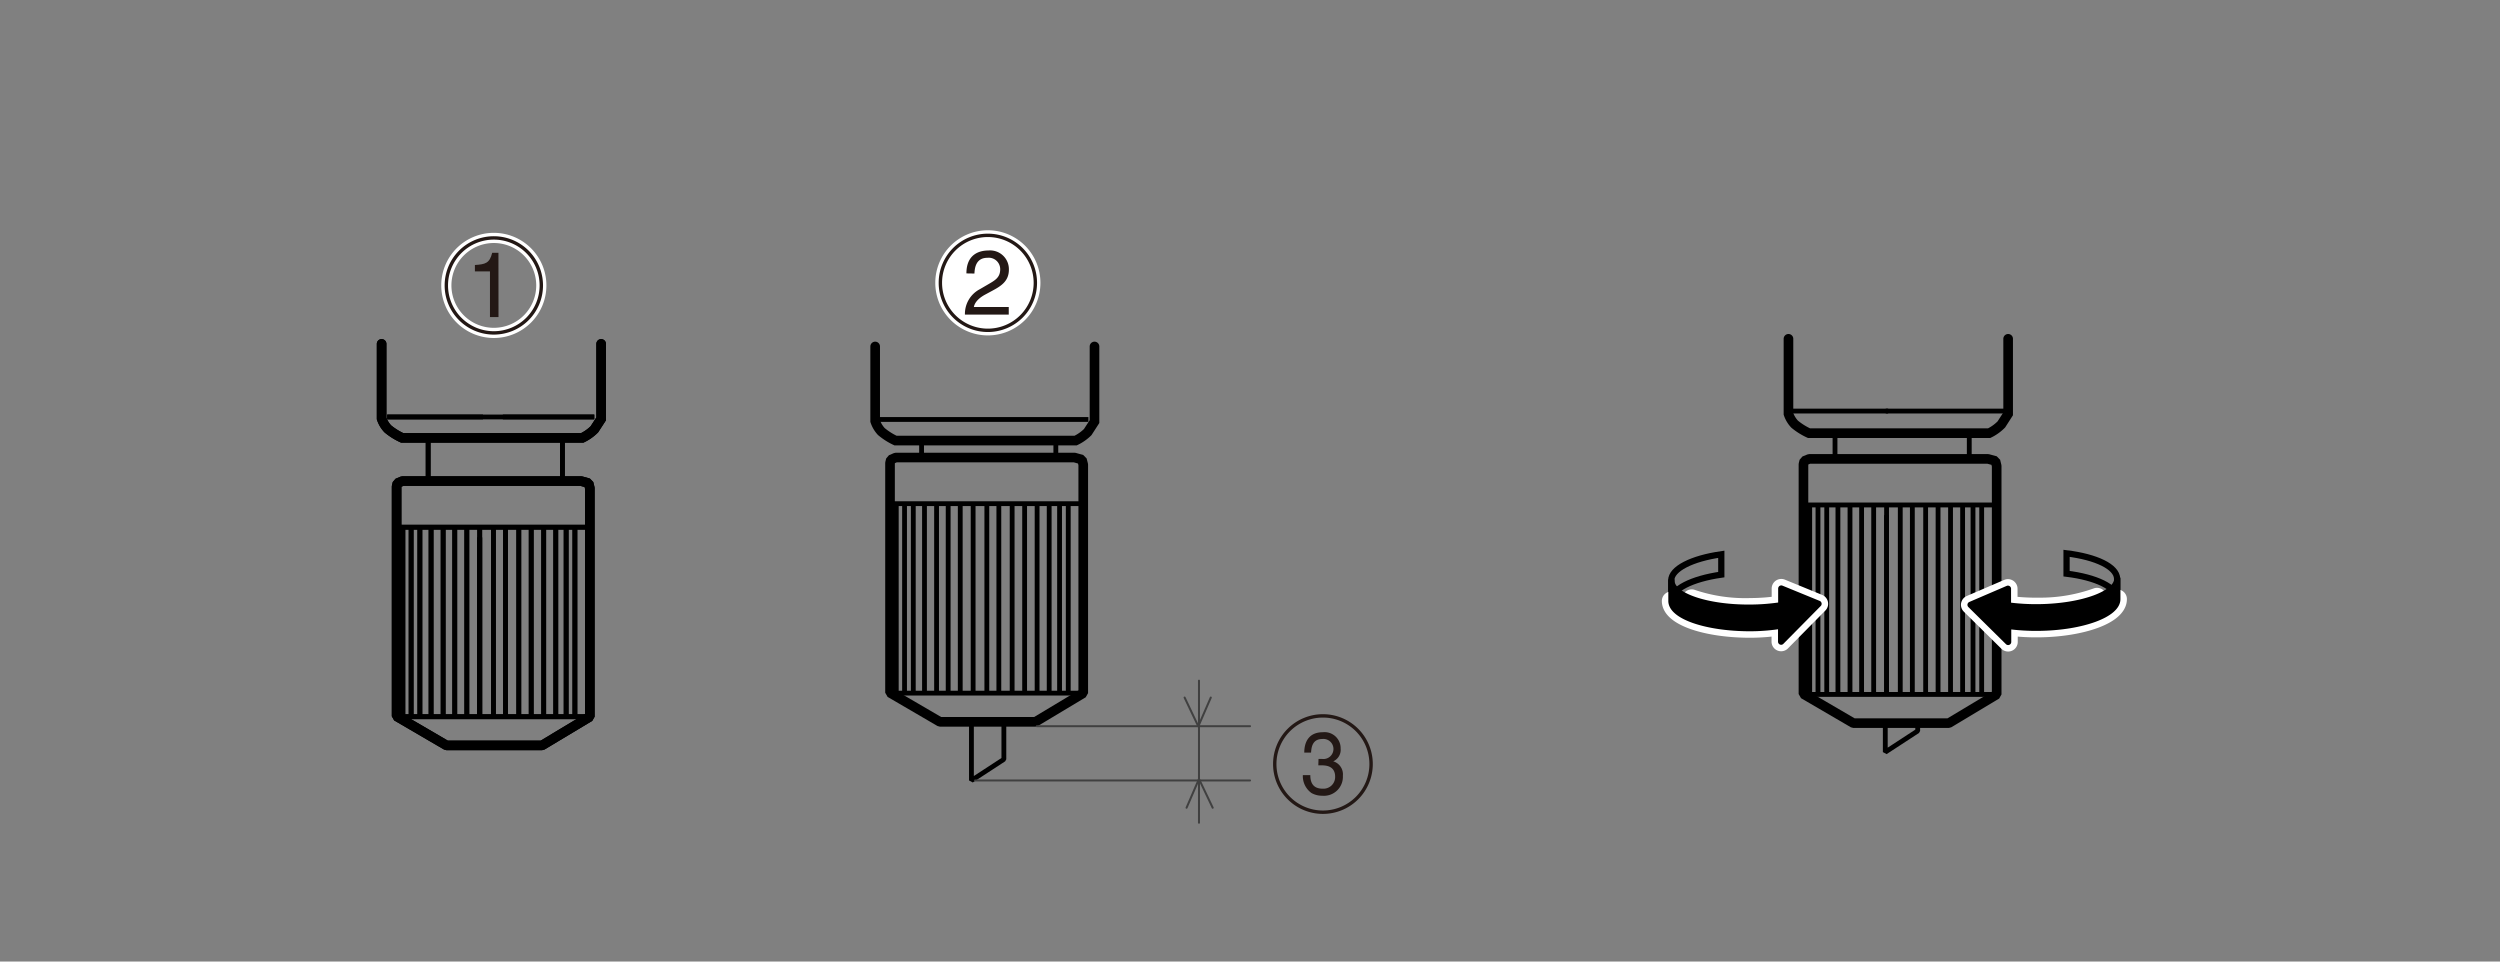 <svg xmlns="http://www.w3.org/2000/svg" width="130mm" height="50mm" viewBox="0 0 368.5 141.73"><rect x="0" y="0" width="368.5" height="141.73" fill="#808080" stroke="none"/><defs><style>.cls-1,.cls-14,.cls-16,.cls-2,.cls-3,.cls-4,.cls-5,.cls-6{stroke:#000;}.cls-1,.cls-2,.cls-5{stroke-linejoin:bevel;}.cls-1,.cls-4,.cls-5,.cls-6{stroke-width:0.71px;}.cls-10,.cls-12,.cls-14,.cls-2,.cls-3,.cls-5,.cls-6,.cls-8,.cls-9{fill:none;}.cls-2,.cls-3{stroke-width:1.42px;}.cls-15,.cls-16,.cls-3,.cls-7,.cls-8{stroke-linecap:round;}.cls-13,.cls-4{fill:#fff;}.cls-11,.cls-7{fill:#231815;}.cls-7,.cls-8{stroke:#404040;stroke-width:0.3px;}.cls-15,.cls-16,.cls-7,.cls-8{stroke-linejoin:round;}.cls-10,.cls-15{stroke:#fff;}.cls-10{stroke-width:1.5px;}.cls-12{stroke:#231815;stroke-width:0.5px;}.cls-14,.cls-16{stroke-width:0.92px;}.cls-15{fill:#1b1b1b;stroke-width:2.83px;}</style></defs><g id="レイヤ_1" data-name="レイヤ－ 1"><line class="cls-1" x1="133.33" y1="74.24" x2="133.33" y2="102.05"/><line class="cls-1" x1="134.62" y1="74.24" x2="134.62" y2="102.05"/><line class="cls-1" x1="132.11" y1="74.24" x2="132.11" y2="102.05"/><line class="cls-1" x1="63.54" y1="77.71" x2="63.54" y2="105.52"/><line class="cls-1" x1="83.45" y1="77.71" x2="83.45" y2="105.52"/><line class="cls-1" x1="84.74" y1="77.71" x2="84.74" y2="105.52"/><line class="cls-1" x1="65.32" y1="77.71" x2="65.32" y2="105.52"/><line class="cls-1" x1="67.03" y1="77.71" x2="67.03" y2="105.52"/><line class="cls-1" x1="68.81" y1="77.71" x2="68.81" y2="105.52"/><line class="cls-1" x1="70.71" y1="77.71" x2="70.71" y2="105.52"/><line class="cls-1" x1="70.71" y1="79.21" x2="70.71" y2="105.52"/><line class="cls-1" x1="72.73" y1="77.71" x2="72.73" y2="105.52"/><line class="cls-1" x1="74.51" y1="77.71" x2="74.51" y2="105.52"/><line class="cls-1" x1="76.47" y1="77.71" x2="76.47" y2="105.52"/><line class="cls-1" x1="78.3" y1="77.71" x2="78.3" y2="105.52"/><line class="cls-1" x1="80.14" y1="77.71" x2="80.14" y2="105.52"/><line class="cls-1" x1="81.92" y1="77.71" x2="81.92" y2="105.52"/><polygon class="cls-2" points="79.9 109.87 86.94 105.64 86.94 71.95 86.76 71.22 85.66 70.91 59.32 70.91 58.58 71.22 58.46 71.71 58.46 105.58 65.81 109.87 79.9 109.87"/><line class="cls-1" x1="58.64" y1="105.64" x2="86.45" y2="105.64"/><path class="cls-3" d="M56.25,50.69v11a4.09,4.09,0,0,0,.92,1.53,9.49,9.49,0,0,0,2.11,1.32H85.83a6.56,6.56,0,0,0,1.78-1.26l1-1.54V50.69"/><line class="cls-4" x1="63.11" y1="64.76" x2="63.11" y2="70.85"/><line class="cls-4" x1="82.9" y1="70.91" x2="82.9" y2="64.82"/><line class="cls-1" x1="58.58" y1="77.71" x2="86.94" y2="77.71"/><line class="cls-1" x1="59.38" y1="77.71" x2="59.38" y2="105.52"/><line class="cls-1" x1="60.6" y1="77.71" x2="60.6" y2="105.52"/><line class="cls-1" x1="61.89" y1="77.71" x2="61.89" y2="105.52"/><line class="cls-1" x1="270.91" y1="74.43" x2="270.91" y2="102.24"/><line class="cls-1" x1="290.82" y1="74.43" x2="290.82" y2="102.24"/><line class="cls-1" x1="292.1" y1="74.43" x2="292.1" y2="102.24"/><line class="cls-1" x1="272.69" y1="74.43" x2="272.69" y2="102.24"/><line class="cls-1" x1="274.4" y1="74.43" x2="274.4" y2="102.24"/><line class="cls-1" x1="276.18" y1="74.43" x2="276.18" y2="102.24"/><line class="cls-1" x1="278.08" y1="74.43" x2="278.08" y2="102.24"/><line class="cls-1" x1="278.08" y1="75.93" x2="278.08" y2="102.24"/><line class="cls-1" x1="280.1" y1="74.43" x2="280.1" y2="102.24"/><line class="cls-1" x1="281.88" y1="74.43" x2="281.88" y2="102.24"/><line class="cls-1" x1="283.84" y1="74.43" x2="283.84" y2="102.24"/><line class="cls-1" x1="285.67" y1="74.43" x2="285.67" y2="102.24"/><line class="cls-1" x1="287.51" y1="74.43" x2="287.51" y2="102.24"/><line class="cls-1" x1="289.29" y1="74.43" x2="289.29" y2="102.24"/><polygon class="cls-2" points="287.26 106.59 294.31 102.36 294.31 68.68 294.13 67.94 293.02 67.64 266.69 67.64 265.95 67.94 265.83 68.43 265.83 102.3 273.18 106.59 287.26 106.59"/><line class="cls-1" x1="266.01" y1="102.36" x2="293.82" y2="102.36"/><path class="cls-3" d="M263.62,49.94V61a4.09,4.09,0,0,0,.92,1.53,9.49,9.49,0,0,0,2.11,1.32H293.2A6.56,6.56,0,0,0,295,62.56L296,61V49.94"/><line class="cls-4" x1="270.48" y1="64.01" x2="270.48" y2="67.58"/><line class="cls-4" x1="290.27" y1="67.64" x2="290.27" y2="64.07"/><line class="cls-1" x1="265.95" y1="74.43" x2="294.31" y2="74.43"/><polyline class="cls-5" points="277.89 106.59 277.89 110.86 282.67 107.74 282.67 106.59"/><line class="cls-1" x1="266.75" y1="74.43" x2="266.75" y2="102.24"/><line class="cls-1" x1="267.97" y1="74.43" x2="267.97" y2="102.24"/><line class="cls-1" x1="269.26" y1="74.43" x2="269.26" y2="102.24"/><polyline class="cls-6" points="264.19 60.59 277.96 60.59 278.31 60.59"/><polyline class="cls-6" points="295.53 60.59 281.41 60.59 277.96 60.59"/><line class="cls-1" x1="136.27" y1="74.24" x2="136.27" y2="102.05"/><line class="cls-1" x1="156.18" y1="74.24" x2="156.18" y2="102.05"/><line class="cls-1" x1="157.46" y1="74.24" x2="157.46" y2="102.05"/><line class="cls-1" x1="138.05" y1="74.24" x2="138.05" y2="102.05"/><line class="cls-1" x1="139.76" y1="74.24" x2="139.76" y2="102.05"/><line class="cls-1" x1="141.54" y1="74.24" x2="141.54" y2="102.05"/><line class="cls-1" x1="143.44" y1="74.24" x2="143.44" y2="102.05"/><line class="cls-1" x1="145.46" y1="74.24" x2="145.46" y2="102.05"/><line class="cls-1" x1="147.23" y1="74.24" x2="147.23" y2="102.05"/><line class="cls-1" x1="149.19" y1="74.24" x2="149.19" y2="102.05"/><line class="cls-1" x1="151.03" y1="74.24" x2="151.03" y2="102.05"/><line class="cls-1" x1="152.87" y1="74.24" x2="152.87" y2="102.05"/><line class="cls-1" x1="154.65" y1="74.24" x2="154.65" y2="102.05"/><polygon class="cls-2" points="152.62 106.4 159.67 102.17 159.67 68.48 159.48 67.75 158.38 67.44 132.04 67.44 131.31 67.75 131.19 68.24 131.19 102.11 138.54 106.4 152.62 106.4"/><line class="cls-1" x1="131.37" y1="102.17" x2="159.18" y2="102.17"/><path class="cls-3" d="M129,51.07v11a4.23,4.23,0,0,0,.91,1.54A9.52,9.52,0,0,0,132,64.94h26.55a6.62,6.62,0,0,0,1.78-1.25l1-1.55V51.07"/><line class="cls-4" x1="135.84" y1="65.13" x2="135.84" y2="67.38"/><line class="cls-4" x1="155.63" y1="67.44" x2="155.63" y2="65.19"/><line class="cls-1" x1="131.31" y1="74.24" x2="159.67" y2="74.24"/><polyline class="cls-5" points="143.19 106.27 143.19 115.04 147.97 111.92 147.97 106.37"/><line class="cls-6" x1="128.97" y1="61.83" x2="160.43" y2="61.83"/><line class="cls-6" x1="57.07" y1="61.46" x2="71.19" y2="61.46"/><line class="cls-6" x1="74.12" y1="61.46" x2="87.6" y2="61.46"/><line class="cls-1" x1="63.54" y1="77.71" x2="63.54" y2="105.52"/><line class="cls-1" x1="83.45" y1="77.71" x2="83.45" y2="105.52"/><line class="cls-1" x1="84.74" y1="77.71" x2="84.74" y2="105.52"/><line class="cls-1" x1="65.32" y1="77.71" x2="65.32" y2="105.52"/><line class="cls-1" x1="67.03" y1="77.71" x2="67.03" y2="105.52"/><line class="cls-1" x1="68.81" y1="77.71" x2="68.81" y2="105.52"/><line class="cls-1" x1="70.71" y1="77.71" x2="70.71" y2="105.52"/><line class="cls-1" x1="70.71" y1="79.21" x2="70.71" y2="105.52"/><line class="cls-1" x1="72.73" y1="77.71" x2="72.73" y2="105.52"/><line class="cls-1" x1="74.51" y1="77.71" x2="74.51" y2="105.52"/><line class="cls-1" x1="76.47" y1="77.71" x2="76.47" y2="105.52"/><line class="cls-1" x1="78.3" y1="77.71" x2="78.3" y2="105.52"/><line class="cls-1" x1="80.14" y1="77.71" x2="80.14" y2="105.52"/><line class="cls-1" x1="81.92" y1="77.71" x2="81.92" y2="105.52"/><polygon class="cls-2" points="79.9 109.87 86.94 105.64 86.94 71.95 86.76 71.22 85.66 70.91 59.32 70.91 58.58 71.22 58.46 71.71 58.46 105.58 65.81 109.87 79.9 109.87"/><line class="cls-1" x1="58.64" y1="105.64" x2="86.45" y2="105.64"/><path class="cls-3" d="M56.25,50.69v11a4.09,4.09,0,0,0,.92,1.53,9.49,9.49,0,0,0,2.11,1.32H85.83a6.56,6.56,0,0,0,1.78-1.26l1-1.54V50.69"/><line class="cls-4" x1="63.11" y1="64.76" x2="63.11" y2="70.85"/><line class="cls-4" x1="82.9" y1="70.91" x2="82.9" y2="64.82"/><line class="cls-1" x1="58.58" y1="77.71" x2="86.94" y2="77.71"/><line class="cls-1" x1="59.38" y1="77.71" x2="59.38" y2="105.52"/><line class="cls-1" x1="60.6" y1="77.71" x2="60.6" y2="105.52"/><line class="cls-1" x1="61.89" y1="77.71" x2="61.89" y2="105.52"/><polyline class="cls-6" points="57.07 61.46 71.19 61.46 74.12 61.46 87.6 61.46"/><line class="cls-7" x1="152.84" y1="107.04" x2="184.25" y2="107.04"/><line class="cls-7" x1="143.73" y1="115.04" x2="184.25" y2="115.04"/><line class="cls-7" x1="176.73" y1="100.33" x2="176.73" y2="121.27"/><polyline class="cls-8" points="174.61 102.82 176.63 107.06 178.47 102.82"/><polyline class="cls-8" points="178.75 119.06 176.73 114.82 174.9 119.06"/><rect class="cls-9" width="368.5" height="141.73"/></g><g id="レイヤー_2" data-name="レイヤー 2"><path class="cls-10" d="M79.79,42.07a7,7,0,1,1-7-7A7,7,0,0,1,79.79,42.07Z"/><path class="cls-11" d="M73.48,46.74H72.22V40H70v-.94c1.54-.1,2.17-.25,2.55-1.8h.92Z"/><path class="cls-12" d="M79.79,42.07a7,7,0,1,1-7-7A7,7,0,0,1,79.79,42.07Z"/><path class="cls-13" d="M152.61,41.69a7,7,0,1,1-7-7,7,7,0,0,1,7,7"/><path class="cls-10" d="M152.61,41.69a7,7,0,1,1-7-7A7,7,0,0,1,152.61,41.69Z"/><path class="cls-11" d="M142.45,40.3c0-3.07,2.24-3.38,3.26-3.38a2.77,2.77,0,0,1,3,2.82c0,1.69-1.11,2.41-2.53,3.16l-1,.54c-1.29.71-1.57,1.45-1.63,1.81h5.14v1.12h-6.46a4.1,4.1,0,0,1,2.21-3.75l1.25-.73c1-.58,1.74-1,1.74-2.2A1.69,1.69,0,0,0,145.54,38c-1.79,0-1.87,1.67-1.91,2.32Z"/><path class="cls-12" d="M152.61,41.69a7,7,0,1,1-7-7A7,7,0,0,1,152.61,41.69Z"/><path class="cls-14" d="M304.61,81.56l0,3c4.34.53,7.43,2,7.45,3.72l0-3C312,83.54,309,82.1,304.61,81.56Z"/><path class="cls-15" d="M309.1,88.06a24.79,24.79,0,0,1-8.57,1.45,31.33,31.33,0,0,1-4.56-.27l0-2.46-5.51,2.37L296,94.62l0-2.36a31.25,31.25,0,0,0,4.56.27c6.4-.08,11.56-2,11.53-4.23"/><path class="cls-16" d="M300.53,89.51a31.33,31.33,0,0,1-4.56-.27l0-2.46-5.51,2.37L296,94.62l0-2.36a31.25,31.25,0,0,0,4.56.27c6.4-.08,11.56-2,11.53-4.23l0-3C312.09,87.53,306.93,89.43,300.53,89.51Z"/><path class="cls-14" d="M253.72,81.7l0,3c-4.33.62-7.39,2.13-7.38,3.87l0-3C246.33,83.83,249.39,82.32,253.72,81.7Z"/><path class="cls-15" d="M249.36,88.29A24.66,24.66,0,0,0,258,89.57a30.67,30.67,0,0,0,4.56-.36l0-2.46L268.05,89l-5.51,5.58V92.22a29.31,29.31,0,0,1-4.55.37c-6.4,0-11.6-1.75-11.62-4"/><path class="cls-16" d="M258,89.57a30.67,30.67,0,0,0,4.56-.36l0-2.46L268.05,89l-5.51,5.58V92.22a29.31,29.31,0,0,1-4.55.37c-6.4,0-11.6-1.75-11.62-4l0-3C246.36,87.82,251.56,89.62,258,89.57Z"/><path class="cls-12" d="M202.1,112.62a7.1,7.1,0,1,1-7.1-7.1A7.1,7.1,0,0,1,202.1,112.62Z"/><path class="cls-11" d="M194.35,111.87l.55,0a1.48,1.48,0,1,0,0-2.94c-1.51,0-1.6,1.33-1.65,2h-1c0-1.34.51-3,2.74-3a2.37,2.37,0,0,1,2.62,2.4,1.86,1.86,0,0,1-1.09,1.89v0a2,2,0,0,1,1.42,2.13,2.8,2.8,0,0,1-3.06,2.94,3.19,3.19,0,0,1-1.57-.4,3.06,3.06,0,0,1-1.27-2.64h1.1c0,.86.23,2,1.81,2a1.72,1.72,0,0,0,1.85-1.76c0-1.54-1.26-1.68-2-1.68h-.48Z"/></g></svg>